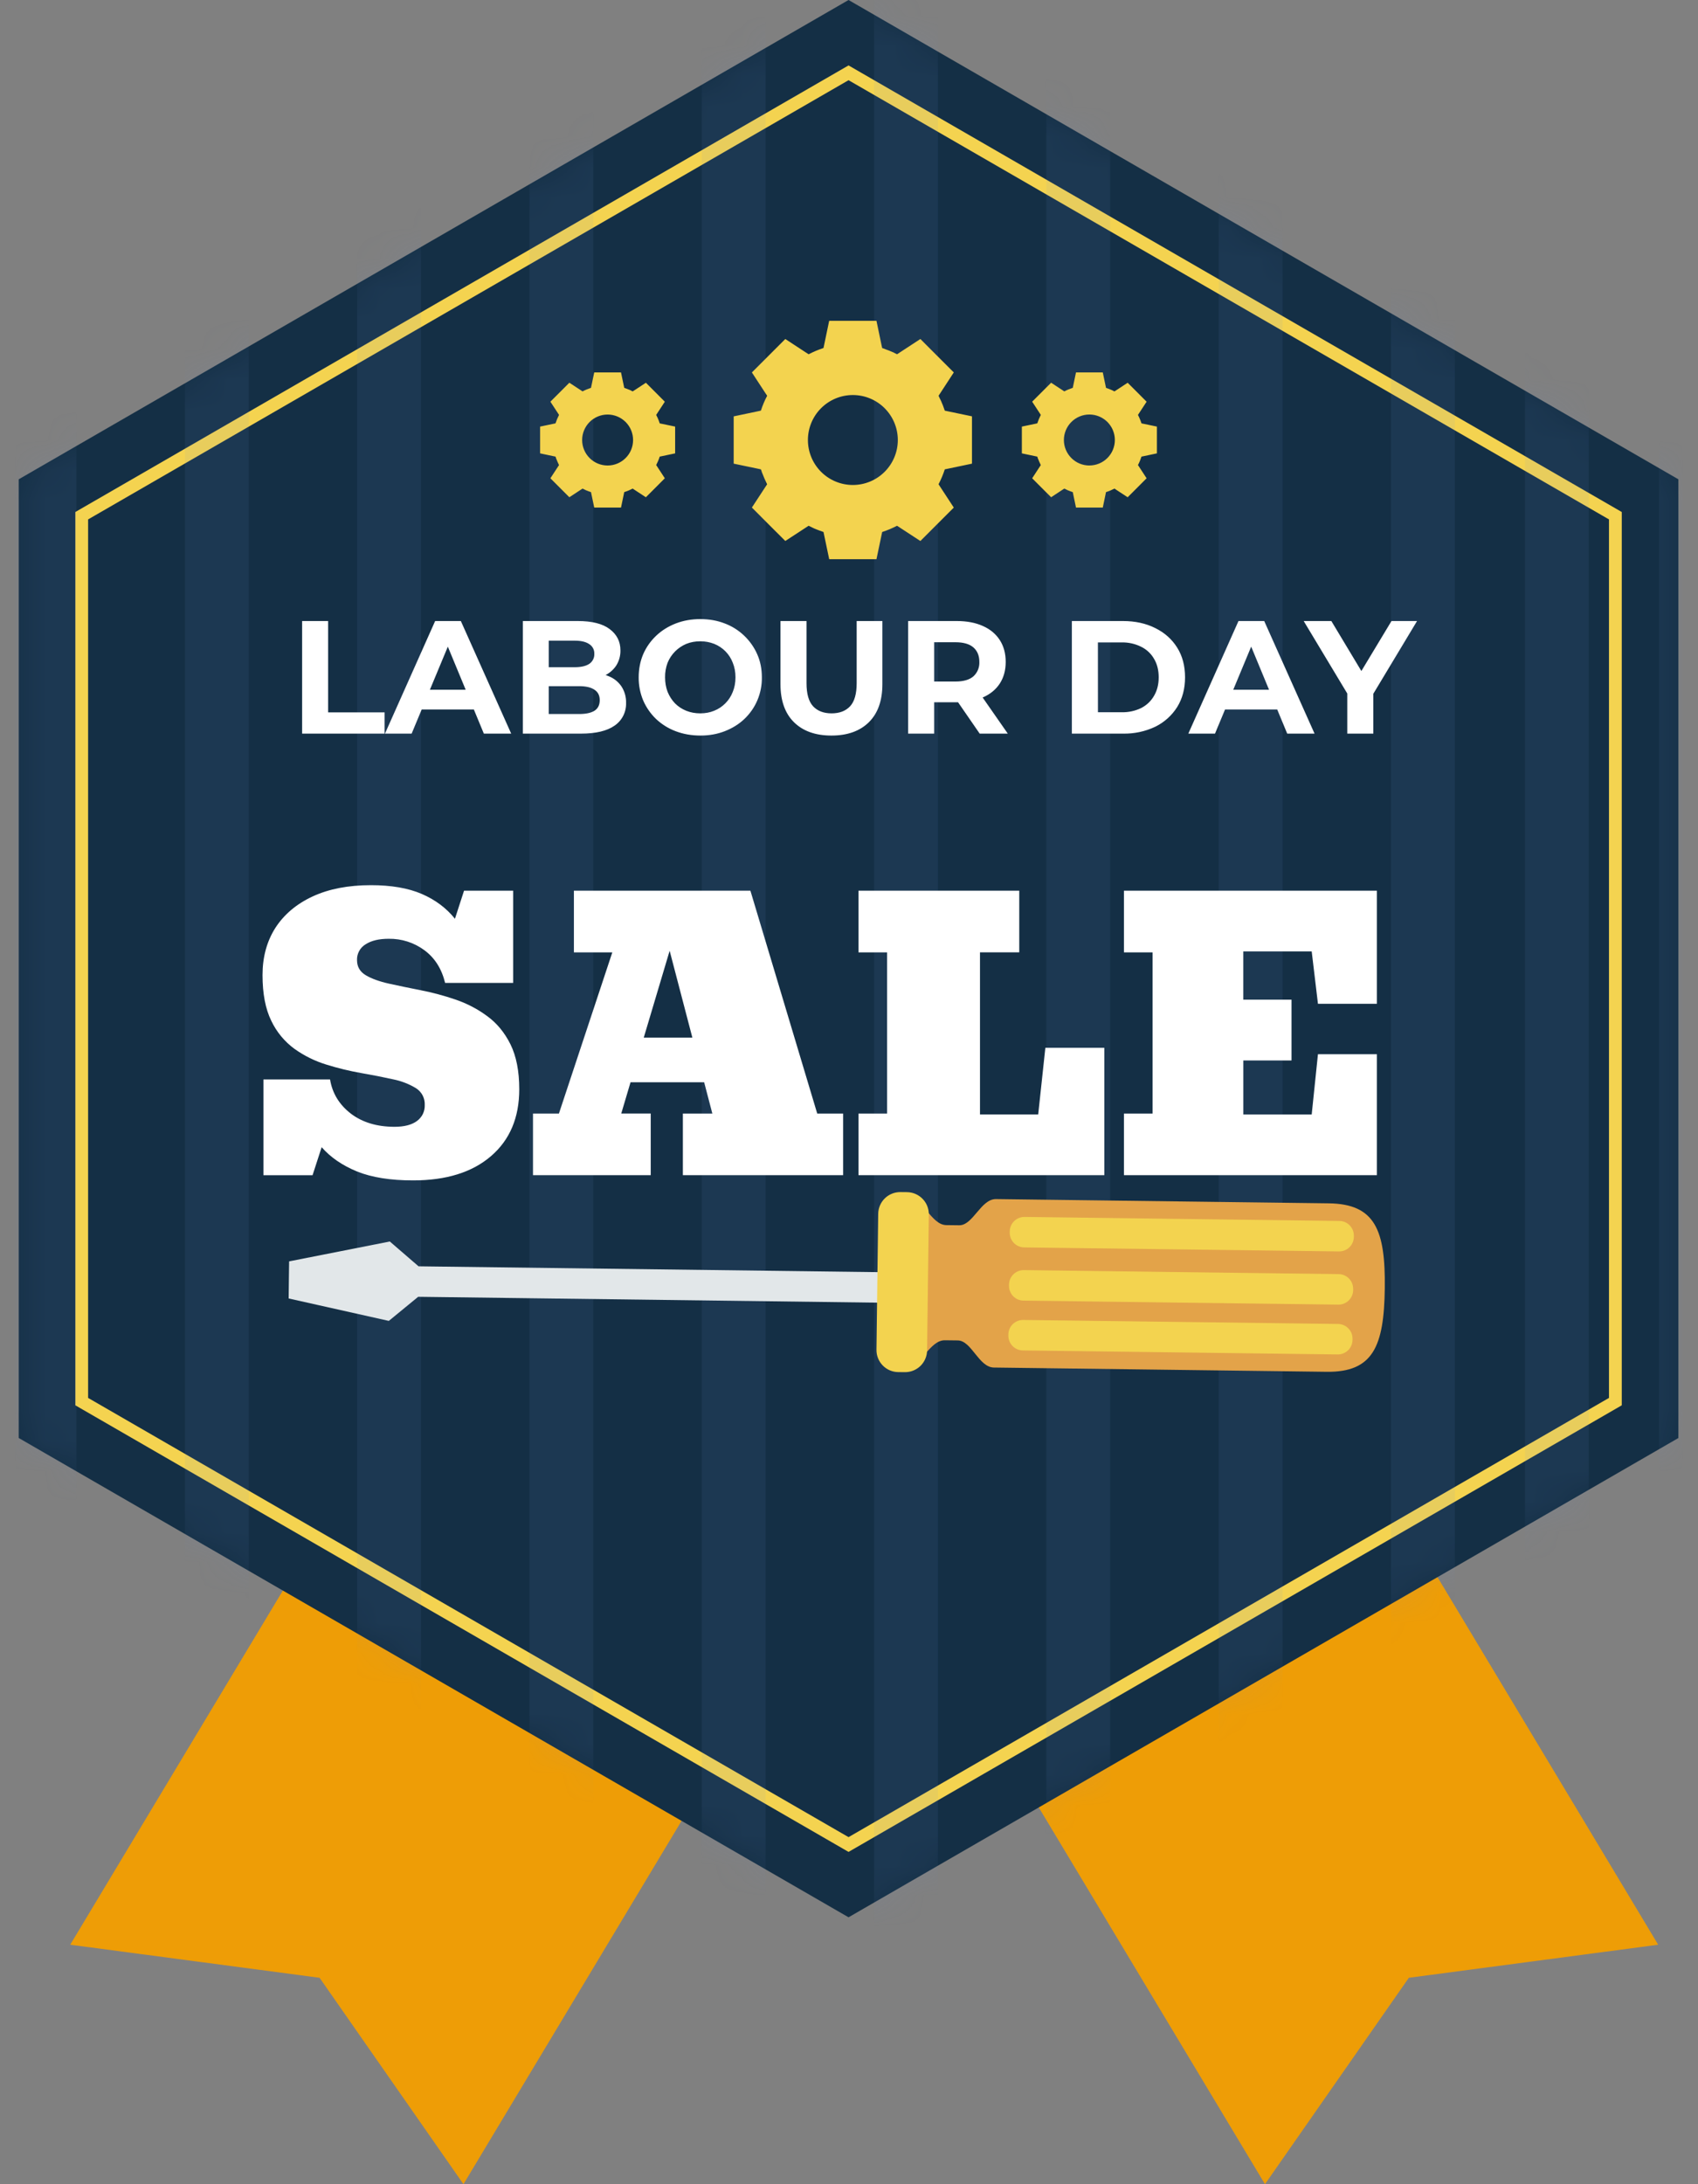 <svg width="56" height="72" viewBox="0 0 56 72" fill="none" xmlns="http://www.w3.org/2000/svg">
<rect x="0" y="0" width="56" height="72" fill="#808080" stroke="none"/>
<g clip-path="url(#clip0_1082_16854)">
<path d="M54.687 64.106L46.464 65.196L41.719 72L32.922 57.355L45.89 49.46L54.687 64.106ZM2.316 64.106L10.54 65.196L15.285 72L24.081 57.355L11.113 49.461L2.316 64.106Z" fill="#EE9D06"/>
<path d="M55.353 47.403V15.8L27.985 0L0.617 15.8V47.402L27.985 63.202L55.353 47.403Z" fill="#142F45"/>
<path d="M53.275 46.203V17L27.985 2.4L2.695 17V46.203L27.985 60.803L53.275 46.203Z" stroke="#F4D350" stroke-width="0.422" stroke-miterlimit="10"/>
<mask id="mask0_1082_16854" style="mask-type:luminance" maskUnits="userSpaceOnUse" x="0" y="0" width="56" height="64">
<path d="M55.355 47.403V15.8L27.987 0L0.619 15.8V47.402L27.987 63.202L55.355 47.403Z" fill="white"/>
</mask>
<g mask="url(#mask0_1082_16854)">
<g opacity="0.45">
<path opacity="0.4" d="M2.518 -2.238H0.413V70.4H2.52V-2.24L2.518 -2.238ZM8.204 -2.238H6.098V70.4H8.204V-2.24V-2.238ZM13.886 -2.238H11.779V70.4H13.886V-2.24V-2.238ZM19.567 -2.238H17.461V70.4H19.567V-2.24V-2.238ZM25.25 -2.238H23.145V70.4H25.251V-2.24L25.25 -2.238ZM30.933 -2.238H28.826V70.4H30.933V-2.24V-2.238ZM36.614 -2.238H34.508V70.4H36.614V-2.24V-2.238ZM42.3 -2.238H40.193V70.4H42.3V-2.24V-2.238ZM47.981 -2.238H45.875V70.4H47.981V-2.24V-2.238ZM52.401 -2.238H50.295V70.4H52.4V-2.24L52.401 -2.238ZM56.821 -2.238H54.715V70.4H56.821V-2.24V-2.238Z" fill="#6E8ED6" fill-opacity="0.5"/>
</g>
</g>
<path d="M13.791 42.748L35.977 43.031L35.99 42.025L13.804 41.743L12.856 40.925L9.535 41.58L9.527 42.191L9.52 42.803L12.823 43.542L13.791 42.748Z" fill="#E2E7E9"/>
<path d="M31.635 40.39L31.212 40.385C30.7 40.378 30.489 39.497 29.877 39.489C29.265 39.481 29.047 39.567 29.037 40.313C29.029 41.058 29.013 42.255 29.013 42.255L28.989 44.198C28.979 44.944 29.194 45.035 29.806 45.042C30.419 45.05 30.652 44.174 31.164 44.181C31.298 44.183 31.254 44.181 31.587 44.186C32.044 44.192 32.277 45.073 32.779 45.08L43.752 45.22C45.284 45.239 45.646 44.382 45.67 42.467C45.694 40.552 45.354 39.686 43.822 39.667L32.849 39.527C32.348 39.52 32.092 40.395 31.635 40.39Z" fill="#E3A349"/>
<path d="M44.128 43.643C44.191 43.644 44.254 43.657 44.313 43.682C44.371 43.707 44.424 43.744 44.468 43.789C44.513 43.835 44.548 43.889 44.572 43.947C44.595 44.007 44.607 44.07 44.606 44.133V44.171C44.604 44.299 44.551 44.422 44.46 44.511C44.368 44.6 44.244 44.65 44.116 44.648L33.733 44.516C33.605 44.514 33.483 44.462 33.393 44.37C33.304 44.278 33.254 44.154 33.256 44.026V43.988C33.258 43.86 33.31 43.738 33.402 43.648C33.494 43.559 33.618 43.51 33.746 43.511L44.128 43.643ZM44.15 42C44.417 42.004 44.63 42.223 44.627 42.49V42.528C44.626 42.592 44.613 42.654 44.588 42.713C44.563 42.771 44.526 42.824 44.481 42.869C44.435 42.913 44.382 42.948 44.323 42.972C44.264 42.995 44.201 43.007 44.137 43.006L33.755 42.874C33.691 42.873 33.629 42.86 33.57 42.835C33.512 42.81 33.459 42.774 33.414 42.728C33.37 42.683 33.335 42.629 33.312 42.57C33.288 42.511 33.276 42.448 33.277 42.384V42.346C33.278 42.283 33.291 42.22 33.316 42.161C33.341 42.103 33.377 42.05 33.423 42.006C33.468 41.961 33.522 41.926 33.581 41.903C33.64 41.879 33.703 41.867 33.767 41.868L44.15 42ZM44.173 40.247C44.44 40.25 44.653 40.47 44.65 40.737V40.775C44.648 40.903 44.596 41.026 44.504 41.115C44.412 41.204 44.288 41.254 44.16 41.252L33.778 41.12C33.65 41.118 33.528 41.066 33.438 40.974C33.349 40.882 33.299 40.758 33.301 40.63V40.593C33.302 40.53 33.315 40.467 33.34 40.408C33.365 40.35 33.401 40.297 33.447 40.253C33.492 40.208 33.546 40.173 33.605 40.15C33.664 40.126 33.727 40.114 33.791 40.115L44.173 40.247ZM29.915 39.298C30.315 39.304 30.637 39.632 30.632 40.033L30.575 44.516C30.574 44.611 30.554 44.706 30.516 44.793C30.479 44.881 30.424 44.96 30.356 45.027C30.288 45.093 30.207 45.145 30.118 45.181C30.03 45.216 29.935 45.233 29.84 45.232L29.623 45.23C29.528 45.229 29.433 45.209 29.346 45.172C29.258 45.134 29.179 45.079 29.112 45.011C29.046 44.943 28.993 44.862 28.958 44.774C28.922 44.685 28.905 44.59 28.906 44.495L28.963 40.012C28.964 39.917 28.984 39.823 29.022 39.735C29.059 39.648 29.114 39.568 29.182 39.502C29.25 39.435 29.331 39.383 29.419 39.348C29.508 39.312 29.603 39.295 29.698 39.296L29.915 39.298ZM31.27 13.56L31.159 13.537C31.123 13.427 31.082 13.319 31.034 13.213C31.022 13.186 31.008 13.159 30.994 13.133C30.981 13.104 30.968 13.075 30.954 13.046L31.456 12.277L30.904 11.726L30.354 11.175L29.681 11.615L29.585 11.678C29.565 11.667 29.543 11.658 29.522 11.648L29.47 11.619C29.458 11.613 29.444 11.609 29.432 11.604C29.357 11.571 29.28 11.54 29.202 11.513C29.183 11.505 29.164 11.496 29.144 11.489L29.114 11.48L29.094 11.473L29.07 11.363L28.906 10.576H27.346L27.182 11.362L27.159 11.472C26.989 11.527 26.825 11.597 26.668 11.678L26.571 11.615L25.899 11.175L25.348 11.726L24.797 12.277L25.237 12.95L25.3 13.046C25.218 13.203 25.149 13.366 25.094 13.536L24.984 13.56L24.197 13.725V15.284L24.984 15.448L25.094 15.472L25.11 15.512C25.116 15.532 25.121 15.553 25.128 15.572C25.134 15.59 25.143 15.606 25.15 15.622C25.186 15.72 25.228 15.815 25.273 15.908C25.28 15.922 25.285 15.938 25.293 15.951C25.294 15.956 25.297 15.959 25.299 15.964L25.237 16.059L24.797 16.731L25.348 17.283L25.899 17.833L26.572 17.394L26.668 17.331C26.718 17.357 26.768 17.381 26.818 17.404C26.833 17.41 26.846 17.418 26.86 17.424L26.87 17.428C26.892 17.438 26.914 17.446 26.937 17.455C27.001 17.481 27.067 17.505 27.133 17.527L27.159 17.537L27.347 18.434H28.906L29.094 17.537C29.263 17.482 29.427 17.413 29.584 17.331L29.681 17.394L30.354 17.834L30.904 17.283L31.456 16.732L30.953 15.963C31.035 15.806 31.104 15.643 31.159 15.472L31.269 15.449L32.056 15.284V13.724L31.269 13.56H31.27ZM28.127 15.987C27.734 15.987 27.357 15.831 27.079 15.553C26.801 15.275 26.645 14.898 26.645 14.505C26.645 14.111 26.801 13.734 27.079 13.456C27.357 13.178 27.734 13.022 28.127 13.022C28.52 13.022 28.897 13.178 29.175 13.456C29.453 13.734 29.61 14.111 29.61 14.505C29.61 14.898 29.453 15.275 29.175 15.553C28.897 15.831 28.52 15.987 28.127 15.987ZM21.82 13.97L21.758 13.956C21.738 13.894 21.715 13.833 21.688 13.773L21.665 13.727L21.641 13.677L21.926 13.242L21.614 12.929L21.302 12.617L20.921 12.867L20.866 12.902L20.83 12.885L20.8 12.869L20.78 12.859C20.737 12.841 20.694 12.823 20.65 12.808C20.638 12.804 20.628 12.798 20.616 12.795L20.599 12.79L20.588 12.785L20.574 12.722L20.481 12.277H19.597L19.504 12.723L19.491 12.785C19.394 12.816 19.301 12.855 19.213 12.902L19.158 12.866L18.777 12.616L18.465 12.929L18.152 13.241L18.402 13.623L18.437 13.677C18.391 13.766 18.352 13.859 18.321 13.955L18.258 13.969L17.813 14.062V14.945L18.258 15.039L18.321 15.052L18.33 15.076C18.334 15.086 18.336 15.099 18.34 15.11C18.343 15.12 18.349 15.128 18.352 15.138C18.373 15.193 18.397 15.248 18.422 15.3L18.433 15.324L18.437 15.331L18.401 15.385L18.152 15.766L18.465 16.079L18.777 16.391L19.158 16.141L19.213 16.106C19.24 16.121 19.269 16.134 19.298 16.147L19.321 16.159C19.323 16.16 19.324 16.16 19.326 16.161L19.365 16.176C19.406 16.194 19.448 16.209 19.491 16.222L19.597 16.731H20.481L20.587 16.222C20.684 16.192 20.777 16.152 20.866 16.106L20.92 16.142L21.301 16.392L21.614 16.079L21.926 15.766L21.641 15.33C21.687 15.242 21.727 15.149 21.757 15.052L21.82 15.039L22.266 14.945V14.062L21.821 13.969L21.82 13.97ZM20.039 15.345C19.816 15.345 19.602 15.257 19.445 15.099C19.288 14.942 19.199 14.728 19.199 14.505C19.199 14.282 19.288 14.069 19.445 13.911C19.602 13.754 19.816 13.665 20.039 13.665C20.262 13.665 20.475 13.754 20.633 13.911C20.791 14.069 20.879 14.282 20.879 14.505C20.879 14.728 20.791 14.942 20.633 15.099C20.475 15.257 20.262 15.345 20.039 15.345ZM37.71 13.97L37.646 13.956C37.626 13.894 37.603 13.833 37.576 13.773L37.554 13.727L37.53 13.677L37.815 13.242L37.503 12.929L37.19 12.617L36.81 12.867L36.755 12.902L36.719 12.885L36.689 12.869L36.668 12.859C36.625 12.841 36.582 12.824 36.538 12.808C36.528 12.804 36.516 12.798 36.505 12.795L36.487 12.79L36.477 12.785L36.463 12.722L36.37 12.277H35.486L35.393 12.723L35.38 12.785C35.283 12.816 35.19 12.855 35.101 12.902L35.047 12.866L34.666 12.616L34.353 12.929L34.041 13.241L34.291 13.623L34.326 13.677C34.28 13.766 34.241 13.859 34.21 13.955L34.147 13.969L33.701 14.062V14.945L34.147 15.039L34.21 15.052L34.218 15.076C34.222 15.086 34.225 15.099 34.228 15.11C34.232 15.12 34.238 15.128 34.241 15.138C34.262 15.193 34.285 15.248 34.311 15.3L34.321 15.324L34.326 15.331L34.29 15.385L34.041 15.766L34.353 16.079L34.666 16.391L35.046 16.141L35.101 16.106C35.129 16.121 35.157 16.134 35.186 16.147L35.21 16.159L35.215 16.161L35.254 16.176C35.295 16.194 35.337 16.209 35.38 16.222L35.486 16.731H36.37L36.476 16.222C36.573 16.192 36.666 16.152 36.755 16.106L36.809 16.142L37.19 16.392L37.503 16.079L37.815 15.766L37.53 15.33C37.577 15.241 37.615 15.148 37.646 15.052L37.709 15.039L38.155 14.945V14.062L37.709 13.969L37.71 13.97ZM35.928 15.345C35.705 15.345 35.491 15.257 35.334 15.099C35.176 14.941 35.087 14.728 35.087 14.505C35.087 14.282 35.176 14.068 35.334 13.91C35.491 13.753 35.705 13.664 35.928 13.664C36.151 13.664 36.364 13.753 36.522 13.91C36.679 14.068 36.768 14.281 36.768 14.504C36.768 14.727 36.679 14.941 36.522 15.098C36.364 15.256 36.151 15.344 35.928 15.344V15.345Z" fill="#F3D34F"/>
<path d="M13.625 38.911C12.879 38.911 12.262 38.813 11.775 38.617C11.288 38.417 10.899 38.149 10.608 37.816L10.308 38.74H8.688V35.583H10.885C10.96 36.038 11.188 36.413 11.569 36.708C11.949 36.998 12.431 37.144 13.012 37.144C13.33 37.144 13.576 37.081 13.749 36.955C13.832 36.895 13.899 36.815 13.945 36.723C13.99 36.63 14.012 36.528 14.008 36.425C14.013 36.316 13.989 36.206 13.938 36.109C13.888 36.012 13.812 35.93 13.719 35.871C13.483 35.729 13.224 35.629 12.953 35.577C12.635 35.506 12.286 35.437 11.905 35.371C11.518 35.303 11.137 35.21 10.762 35.093C10.386 34.978 10.032 34.803 9.712 34.575C9.384 34.335 9.121 34.017 8.947 33.65C8.754 33.257 8.658 32.755 8.658 32.142C8.658 31.549 8.8 31.03 9.082 30.586C9.369 30.143 9.78 29.796 10.314 29.549C10.848 29.302 11.488 29.179 12.234 29.179C12.902 29.179 13.46 29.275 13.908 29.467C14.355 29.66 14.721 29.933 15.004 30.286L15.304 29.361H16.924V32.401H14.68C14.566 31.934 14.338 31.574 13.996 31.323C13.656 31.071 13.242 30.939 12.818 30.946C12.5 30.946 12.246 31.006 12.058 31.128C11.968 31.182 11.893 31.259 11.844 31.352C11.794 31.444 11.77 31.548 11.775 31.653C11.775 31.869 11.871 32.033 12.064 32.148C12.256 32.262 12.511 32.354 12.829 32.425C13.148 32.495 13.497 32.568 13.879 32.643C14.259 32.717 14.64 32.819 15.021 32.949C15.402 33.079 15.751 33.261 16.07 33.497C16.388 33.729 16.643 34.039 16.836 34.427C17.028 34.817 17.125 35.31 17.125 35.907C17.125 36.841 16.815 37.576 16.194 38.11C15.574 38.644 14.717 38.911 13.624 38.911H13.625ZM17.578 38.741V36.708H18.433L20.194 31.394H18.927V29.36H24.748L26.952 36.707H27.806V38.739H22.521V36.707H23.493L23.223 35.676H20.795L20.489 36.706H21.461V38.739H17.578V38.741ZM21.231 34.204H22.834L22.085 31.341L21.231 34.204ZM28.313 38.74V36.708H29.256V31.394H28.313V29.36H33.615V31.393H32.32V36.736H34.24L34.476 34.539H36.421V38.739H28.314L28.313 38.74ZM37.068 38.74V36.708H38.011V31.394H37.068V29.36H45.41V33.09H43.466L43.26 31.363H41.003V32.953H42.594V34.957H41.004V36.737H43.26L43.466 34.751H45.41V38.739H37.068V38.74ZM9.964 24.183V20.472H10.822V23.483H12.684V24.183H9.964ZM12.696 24.183L14.351 20.472H15.199L16.859 24.183H15.957L14.6 20.907H14.94L13.576 24.183H12.696ZM13.523 23.388L13.751 22.736H15.661L15.893 23.388H13.523ZM17.243 24.183V20.472H19.057C19.523 20.472 19.873 20.56 20.107 20.737C20.343 20.914 20.462 21.147 20.462 21.437C20.466 21.617 20.416 21.795 20.319 21.946C20.221 22.09 20.085 22.204 19.926 22.275C19.746 22.356 19.551 22.395 19.354 22.391L19.454 22.174C19.688 22.174 19.894 22.213 20.074 22.291C20.245 22.357 20.391 22.474 20.494 22.625C20.6 22.787 20.654 22.978 20.648 23.171C20.653 23.317 20.621 23.462 20.555 23.593C20.489 23.724 20.392 23.835 20.271 23.918C20.02 24.095 19.651 24.183 19.163 24.183H17.243ZM18.097 23.537H19.1C19.323 23.537 19.49 23.501 19.604 23.43C19.721 23.356 19.779 23.24 19.779 23.08C19.779 22.925 19.721 22.81 19.604 22.736C19.491 22.658 19.323 22.619 19.1 22.619H18.034V21.994H18.952C19.16 21.994 19.319 21.958 19.429 21.887C19.484 21.852 19.529 21.802 19.559 21.743C19.589 21.684 19.603 21.619 19.599 21.553C19.602 21.489 19.589 21.425 19.559 21.368C19.529 21.311 19.484 21.264 19.429 21.23C19.319 21.156 19.16 21.119 18.952 21.119H18.098L18.097 23.537ZM23.1 24.247C22.807 24.247 22.535 24.199 22.284 24.104C22.044 24.014 21.824 23.877 21.637 23.701C21.457 23.528 21.313 23.321 21.213 23.091C21.112 22.85 21.061 22.59 21.064 22.328C21.064 22.052 21.114 21.798 21.213 21.564C21.315 21.331 21.459 21.128 21.643 20.954C21.826 20.781 22.042 20.647 22.289 20.551C22.537 20.456 22.805 20.408 23.095 20.408C23.389 20.408 23.657 20.456 23.901 20.551C24.138 20.64 24.355 20.776 24.538 20.95C24.722 21.124 24.87 21.333 24.972 21.564C25.075 21.794 25.126 22.048 25.126 22.328C25.13 22.586 25.08 22.842 24.98 23.079C24.88 23.317 24.731 23.53 24.543 23.707C24.363 23.876 24.148 24.008 23.901 24.104C23.657 24.199 23.39 24.247 23.1 24.247ZM23.095 23.515C23.261 23.515 23.413 23.487 23.551 23.43C23.691 23.375 23.817 23.291 23.923 23.184C24.029 23.078 24.111 22.95 24.166 22.81C24.226 22.665 24.256 22.504 24.256 22.328C24.256 22.151 24.226 21.99 24.166 21.845C24.113 21.705 24.031 21.578 23.926 21.471C23.821 21.365 23.695 21.281 23.556 21.225C23.41 21.168 23.253 21.139 23.096 21.14C22.929 21.14 22.776 21.168 22.634 21.225C22.355 21.342 22.133 21.565 22.018 21.845C21.96 22 21.931 22.163 21.934 22.328C21.934 22.501 21.962 22.662 22.019 22.81C22.079 22.955 22.16 23.08 22.263 23.187C22.369 23.293 22.493 23.374 22.633 23.43C22.775 23.487 22.929 23.515 23.095 23.515ZM27.42 24.247C26.894 24.247 26.482 24.1 26.185 23.807C25.888 23.514 25.74 23.095 25.74 22.55V20.472H26.599V22.518C26.599 22.872 26.671 23.126 26.816 23.282C26.961 23.437 27.164 23.515 27.426 23.515C27.687 23.515 27.89 23.437 28.036 23.282C28.18 23.127 28.253 22.872 28.253 22.518V20.472H29.101V22.55C29.101 23.095 28.953 23.513 28.656 23.807C28.359 24.1 27.947 24.247 27.42 24.247ZM29.95 24.183V20.472H31.556C31.889 20.472 32.175 20.527 32.416 20.636C32.656 20.742 32.841 20.896 32.972 21.098C33.102 21.299 33.168 21.539 33.168 21.818C33.168 22.094 33.103 22.333 32.972 22.534C32.842 22.732 32.656 22.884 32.415 22.99C32.175 23.096 31.889 23.15 31.556 23.15H30.427L30.809 22.773V24.183H29.95ZM32.31 24.183L31.381 22.837H32.299L33.237 24.183H32.31ZM30.809 22.868L30.427 22.466H31.509C31.774 22.466 31.972 22.409 32.102 22.296C32.168 22.236 32.22 22.162 32.254 22.08C32.288 21.997 32.303 21.908 32.299 21.819C32.299 21.614 32.233 21.455 32.102 21.341C31.972 21.228 31.774 21.171 31.509 21.171H30.427L30.809 20.764V22.868ZM35.35 24.183V20.472H37.036C37.439 20.472 37.795 20.55 38.102 20.705C38.41 20.857 38.65 21.071 38.823 21.347C38.996 21.622 39.083 21.949 39.083 22.327C39.083 22.702 38.996 23.029 38.823 23.308C38.647 23.586 38.398 23.81 38.103 23.955C37.77 24.113 37.404 24.191 37.036 24.183H35.35ZM36.21 23.478H36.994C37.216 23.484 37.436 23.436 37.636 23.34C37.819 23.245 37.961 23.11 38.06 22.937C38.162 22.764 38.214 22.561 38.214 22.327C38.214 22.091 38.162 21.887 38.06 21.717C37.962 21.545 37.813 21.407 37.635 21.32C37.436 21.221 37.216 21.172 36.994 21.177H36.209L36.21 23.478ZM39.191 24.183L40.845 20.472H41.694L43.354 24.183H42.452L41.095 20.907H41.434L40.071 24.183H39.191ZM40.018 23.388L40.246 22.736H42.156L42.388 23.388H40.018ZM44.433 24.183V22.667L44.629 23.187L42.996 20.472H43.908L45.16 22.556H44.635L45.891 20.472H46.734L45.101 23.187L45.292 22.667V24.183H44.433Z" fill="white"/>
</g>
<defs>
<clipPath id="clip0_1082_16854">
<rect width="55" height="72" fill="white" transform="translate(0.5)"/>
</clipPath>
</defs>
</svg>

